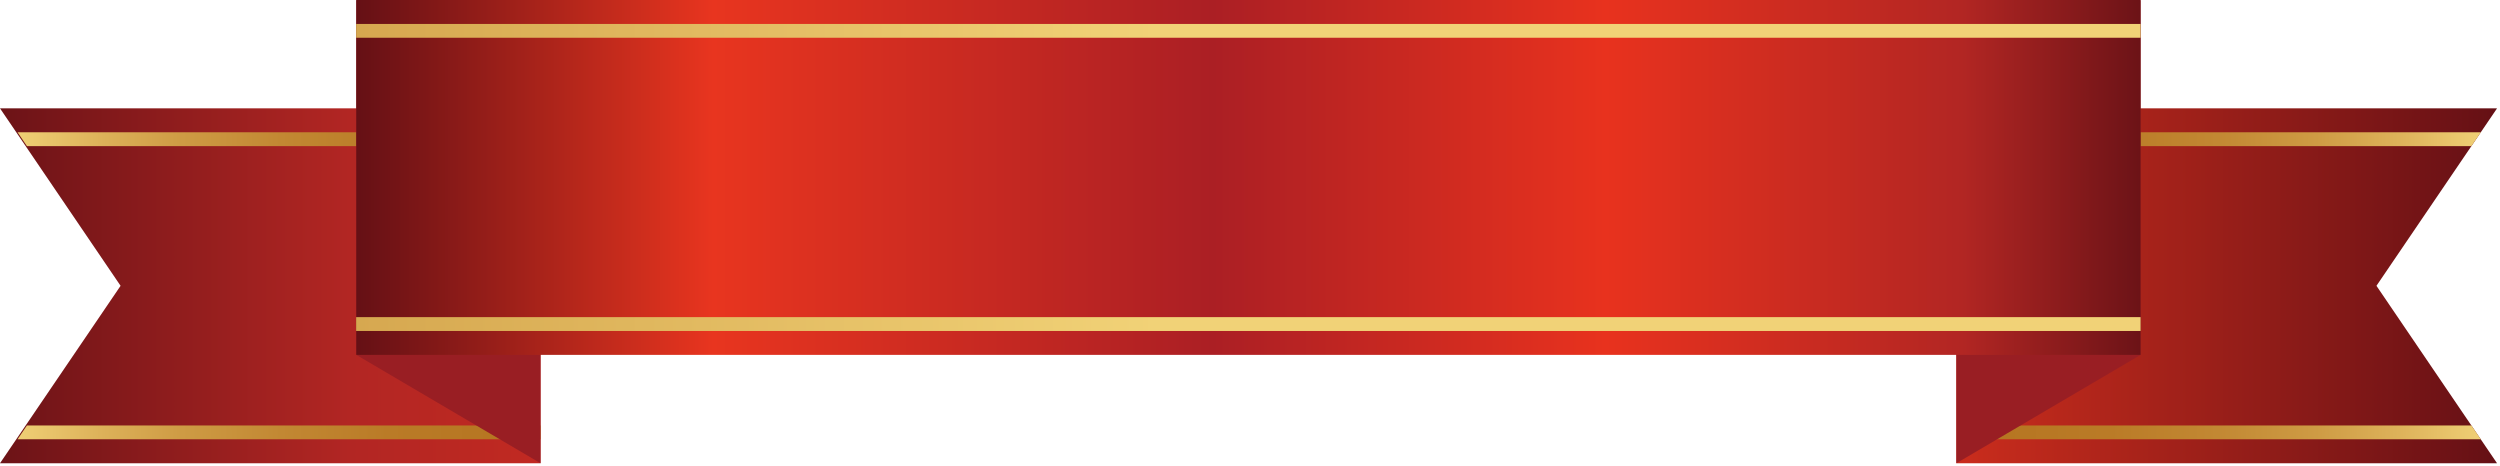 <svg width="445" height="83" viewBox="0 0 445 83" fill="none" xmlns="http://www.w3.org/2000/svg">
<g clip-path="url(#clip0_194_1539)">
<path d="M444.444 82.458V82.416L423.009 50.874L444.444 19.332V19.282H348.229V82.458H444.444Z" fill="url(#paint0_linear_194_1539)"/>
<path d="M21.463 50.874L0 82.458H96.215V19.282H0L21.463 50.874Z" fill="url(#paint1_linear_194_1539)"/>
<path d="M348.49 75.731H439.909L441.585 78.195H348.49V75.731Z" fill="url(#paint2_linear_194_1539)"/>
<path d="M348.49 23.545H441.585L439.909 26.009H348.49V23.545Z" fill="url(#paint3_linear_194_1539)"/>
<path d="M96.215 75.731H4.795L3.128 78.195H96.215V75.731Z" fill="url(#paint4_linear_194_1539)"/>
<path d="M96.215 23.545H3.128L4.795 26.009H96.215V23.545Z" fill="url(#paint5_linear_194_1539)"/>
<path d="M348.229 82.458L381.024 63.168V0L348.229 19.282V82.458Z" fill="#991E23"/>
<path d="M96.215 82.458V19.282L63.42 0V63.168L96.215 82.458Z" fill="#991E23"/>
<path d="M381.015 0H63.42V63.168H381.015V0Z" fill="url(#paint6_linear_194_1539)"/>
<path d="M381.024 56.449H63.392V58.913H381.024V56.449Z" fill="url(#paint7_linear_194_1539)"/>
<path d="M381.024 4.263H63.392V6.719H381.024V4.263Z" fill="url(#paint8_linear_194_1539)"/>
</g>
<defs>
<linearGradient id="paint0_linear_194_1539" x1="444.454" y1="50.874" x2="-176.796" y2="50.874" gradientUnits="userSpaceOnUse">
<stop stop-color="#651015"/>
<stop offset="0.2" stop-color="#E8351F"/>
<stop offset="0.48" stop-color="#AB1F24"/>
<stop offset="0.7" stop-color="#E8321E"/>
<stop offset="0.9" stop-color="#B22623"/>
<stop offset="1" stop-color="#6C1317"/>
</linearGradient>
<linearGradient id="paint1_linear_194_1539" x1="621.241" y1="-678.223" x2="0" y2="-678.223" gradientUnits="userSpaceOnUse">
<stop stop-color="#651015"/>
<stop offset="0.2" stop-color="#E8351F"/>
<stop offset="0.48" stop-color="#AB1F24"/>
<stop offset="0.7" stop-color="#E8321E"/>
<stop offset="0.9" stop-color="#B22623"/>
<stop offset="1" stop-color="#6C1317"/>
</linearGradient>
<linearGradient id="paint2_linear_194_1539" x1="441.595" y1="77.026" x2="295.098" y2="76.82" gradientUnits="userSpaceOnUse">
<stop stop-color="#EFCF75"/>
<stop offset="0.1" stop-color="#DDB25A"/>
<stop offset="0.2" stop-color="#CE9B44"/>
<stop offset="0.32" stop-color="#C28833"/>
<stop offset="0.45" stop-color="#BA7B27"/>
<stop offset="0.63" stop-color="#B57420"/>
<stop offset="1" stop-color="#B4721E"/>
</linearGradient>
<linearGradient id="paint3_linear_194_1539" x1="441.595" y1="24.832" x2="295.107" y2="24.625" gradientUnits="userSpaceOnUse">
<stop stop-color="#EFCF75"/>
<stop offset="0.1" stop-color="#DDB25A"/>
<stop offset="0.2" stop-color="#CE9B44"/>
<stop offset="0.32" stop-color="#C28833"/>
<stop offset="0.45" stop-color="#BA7B27"/>
<stop offset="0.63" stop-color="#B57420"/>
<stop offset="1" stop-color="#B4721E"/>
</linearGradient>
<linearGradient id="paint4_linear_194_1539" x1="3.119" y1="77.026" x2="149.606" y2="76.82" gradientUnits="userSpaceOnUse">
<stop stop-color="#EFCF75"/>
<stop offset="0.1" stop-color="#DDB25A"/>
<stop offset="0.2" stop-color="#CE9B44"/>
<stop offset="0.32" stop-color="#C28833"/>
<stop offset="0.45" stop-color="#BA7B27"/>
<stop offset="0.63" stop-color="#B57420"/>
<stop offset="1" stop-color="#B4721E"/>
</linearGradient>
<linearGradient id="paint5_linear_194_1539" x1="3.119" y1="24.832" x2="149.606" y2="24.625" gradientUnits="userSpaceOnUse">
<stop stop-color="#EFCF75"/>
<stop offset="0.1" stop-color="#DDB25A"/>
<stop offset="0.2" stop-color="#CE9B44"/>
<stop offset="0.32" stop-color="#C28833"/>
<stop offset="0.45" stop-color="#BA7B27"/>
<stop offset="0.63" stop-color="#B57420"/>
<stop offset="1" stop-color="#B4721E"/>
</linearGradient>
<linearGradient id="paint6_linear_194_1539" x1="63.42" y1="31.584" x2="381.024" y2="31.584" gradientUnits="userSpaceOnUse">
<stop stop-color="#651015"/>
<stop offset="0.2" stop-color="#E8351F"/>
<stop offset="0.48" stop-color="#AB1F24"/>
<stop offset="0.7" stop-color="#E8321E"/>
<stop offset="0.9" stop-color="#B22623"/>
<stop offset="1" stop-color="#6C1317"/>
</linearGradient>
<linearGradient id="paint7_linear_194_1539" x1="381.033" y1="57.87" x2="-118.796" y2="57.159" gradientUnits="userSpaceOnUse">
<stop offset="0.35" stop-color="#F1D277"/>
<stop offset="1" stop-color="#B4721E"/>
</linearGradient>
<linearGradient id="paint8_linear_194_1539" x1="381.033" y1="5.676" x2="-118.796" y2="4.975" gradientUnits="userSpaceOnUse">
<stop offset="0.35" stop-color="#F1D277"/>
<stop offset="1" stop-color="#B4721E"/>
</linearGradient>
<clipPath id="clip0_194_1539">
<rect width="444.444" height="82.458" fill="white"/>
</clipPath>
</defs>
</svg>

